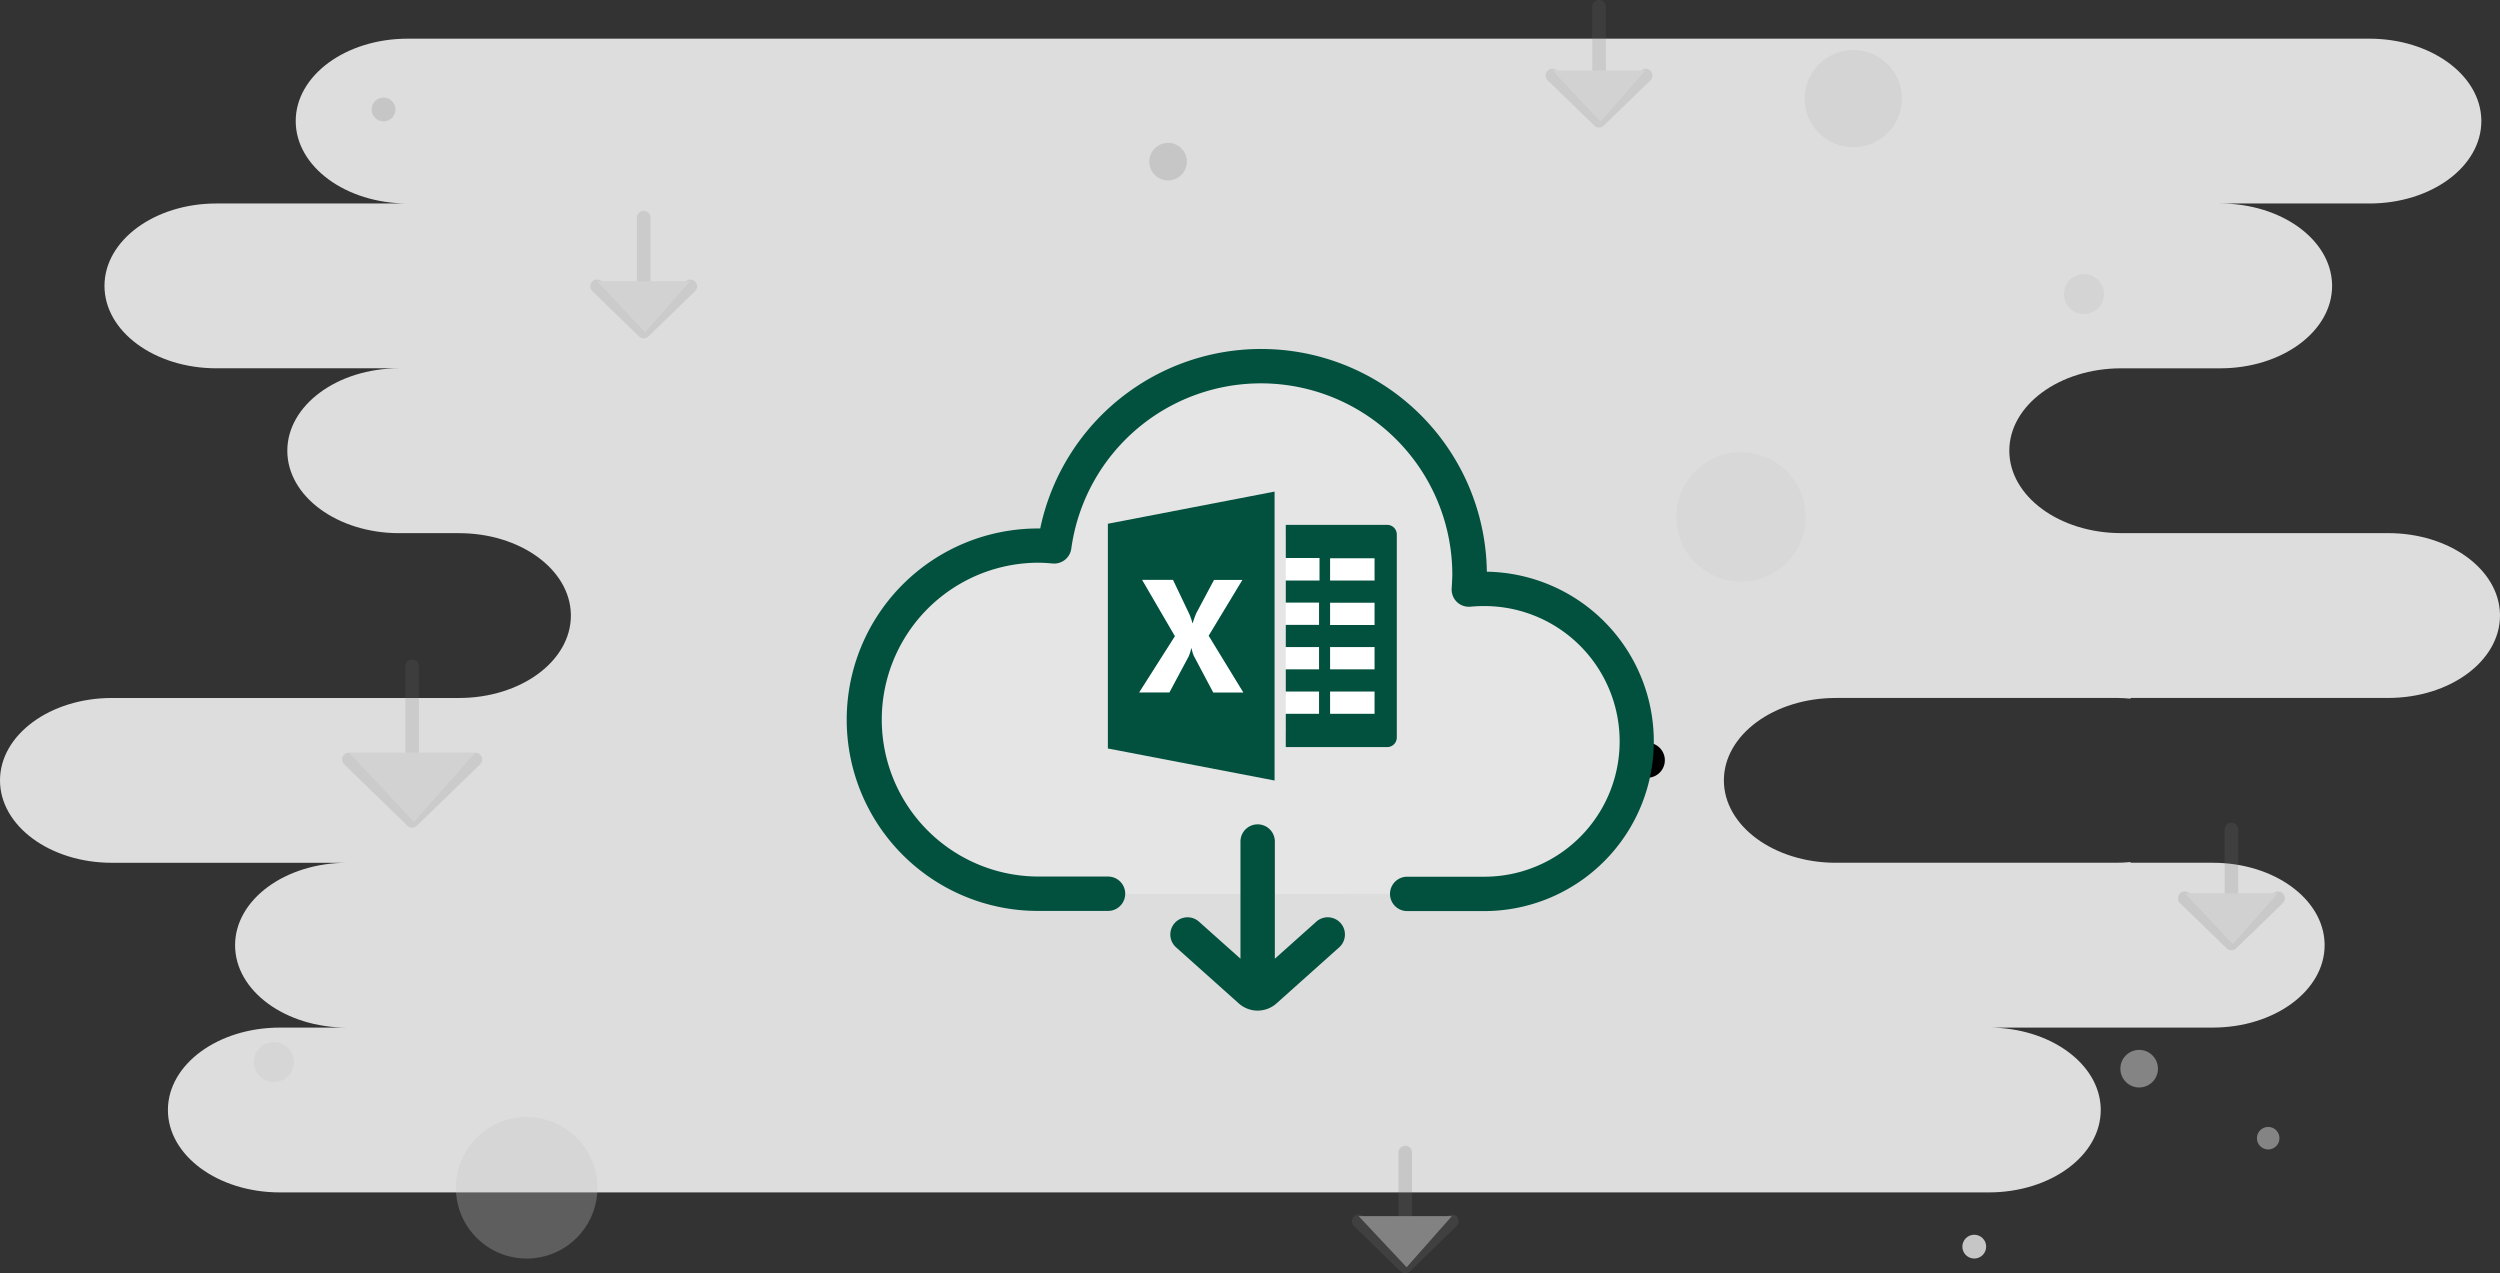 <svg xmlns="http://www.w3.org/2000/svg" width="554.228" height="282.268" viewBox="0 0 554.228 282.268">
    <rect x="0" y="0" width="554.228" height="282.268" fill="#333333" stroke="none"/>
    <defs>
        <linearGradient id="prefix__linear-gradient" x2="1" y1=".5" y2=".5" gradientUnits="objectBoundingBox">
            <stop offset="0" stop-color="#2dbaff"/>
            <stop offset="1" stop-color="#7b67ff"/>
        </linearGradient>
        <style>
            .prefix__cls-10{fill:#fff}.prefix__cls-12{fill-rule:evenodd}.prefix__cls-13,.prefix__cls-2,.prefix__cls-3,.prefix__cls-5{fill:#c6c6c6}.prefix__cls-3{opacity:.294}.prefix__cls-5{opacity:.382}.prefix__cls-12{stroke:#707070}.prefix__cls-9{fill:#01513e}.prefix__cls-12{fill:none;stroke-linecap:round;stroke-linejoin:round;stroke-width:3px;opacity:.376}.prefix__cls-14{opacity:.452}
        </style>
    </defs>
    <g id="prefix__Download" transform="translate(-616 -4404.285)">
        <path id="prefix__Combined-Shape" d="M525.271 6c13.529 0 24.529 7.963 24.815 17.871l.006.4c0 10.089-11.089 18.268-24.82 18.268H492.2c13.518 0 24.511 7.963 24.8 17.871l.006.4c0 10.089-11.108 18.268-24.8 18.268h-21.96c-13.679 0-24.8 8.179-24.8 18.268s11.1 18.268 24.8 18.268h59.181c13.516 0 24.507 7.963 24.794 17.871l.006.4c0 10.089-11.109 18.268-24.8 18.268h-57.093v.162q-1.364-.134-2.772-.157H406.987c-13.7 0-24.818 8.179-24.818 18.268s11.112 18.268 24.818 18.268h62.036q1.684 0 3.311-.161v.16h18.215c13.517 0 24.507 7.963 24.794 17.871l.006.4c0 10.089-11.109 18.268-24.8 18.268h-49.644c13.523 0 24.518 7.963 24.806 17.871l.006.4c0 10.089-11.1 18.268-24.811 18.268H62.035c-13.7 0-24.811-8.177-24.811-18.268s11.1-18.268 24.811-18.268h14.879c-13.7 0-24.8-8.177-24.8-18.268s11.109-18.268 24.8-18.268H24.8c-13.7 0-24.8-8.177-24.8-18.268s11.109-18.268 24.8-18.268h76.961c13.7 0 24.8-8.179 24.8-18.268l-.006-.4c-.287-9.908-11.278-17.871-24.8-17.871h-13.26c-13.7 0-24.8-8.177-24.8-18.268s11.105-18.283 24.8-18.283H47.962c-13.7 0-24.8-8.177-24.8-18.268s11.109-18.268 24.8-18.268h42.414c-13.708 0-24.82-8.177-24.82-18.268S76.645 6 90.376 6z" transform="translate(616 4406.859)" style="opacity:.835;fill-rule:evenodd;fill:#fff"/>
        <circle id="prefix__Oval-11" cx="2.639" cy="2.639" r="2.639" class="prefix__cls-2" transform="translate(698.394 4425.915)"/>
        <circle id="prefix__Oval-11-2" cx="15.685" cy="15.685" r="15.685" class="prefix__cls-3" data-name="Oval-11" transform="translate(717.072 4651.924)"/>
        <circle id="prefix__Oval-11-3" cx="4.436" cy="4.436" r="4.436" class="prefix__cls-3" data-name="Oval-11" transform="translate(672.281 4635.305)"/>
        <circle id="prefix__Oval-11-4" cx="4.167" cy="4.167" r="4.167" class="prefix__cls-2" data-name="Oval-11" transform="translate(870.787 4435.953)"/>
        <circle id="prefix__Oval-11-5" cx="14.342" cy="14.342" r="14.342" data-name="Oval-11" transform="translate(987.612 4504.54)" style="opacity:.212;fill:#c6c6c6"/>
        <circle id="prefix__Oval-11-6" cx="2.639" cy="2.639" r="2.639" class="prefix__cls-2" data-name="Oval-11" transform="translate(1051.037 4678.015)"/>
        <circle id="prefix__Oval-11-7" cx="10.785" cy="10.785" r="10.785" class="prefix__cls-5" data-name="Oval-11" transform="translate(1016.067 4415.363)"/>
        <circle id="prefix__Oval-11-8" cx="4.436" cy="4.436" r="4.436" class="prefix__cls-5" data-name="Oval-11" transform="translate(1073.556 4465.031)"/>
        <g id="prefix__Group_630" data-name="Group 630" transform="translate(1086.066 4637.035)" style="opacity:.55">
            <circle id="prefix__Oval-11-9" cx="4.167" cy="4.167" r="4.167" class="prefix__cls-2" data-name="Oval-11"/>
            <circle id="prefix__Oval-11-10" cx="2.5" cy="2.5" r="2.5" class="prefix__cls-2" data-name="Oval-11" transform="translate(30.273 17.079)"/>
        </g>
        <circle id="prefix__Oval-11-11" cx="3.889" cy="3.889" r="3.889" data-name="Oval-11" transform="translate(977.304 4568.93)"/>
        <g id="prefix__download-01" transform="translate(803.673 4481.658)">
            <path id="prefix__Path_800" d="M131.446 174.185h17.1a33.809 33.809 0 1 0 0-67.618c-1.154 0-2.308.07-3.426.175.07-1.084.175-2.168.175-3.286a46.224 46.224 0 0 0-92.025-6.294c-1.189-.1-2.412-.175-3.671-.175a38.6 38.6 0 1 0 0 77.2h15.558" data-name="Path 800" transform="translate(-7.154 -53.389)" style="fill:#e5e5e5"/>
            <path id="prefix__Path_801" d="M141.948 95.667a50.039 50.039 0 0 0-99.014-9.58h-.489a42.392 42.392 0 1 0-.035 84.784h15.558a3.811 3.811 0 1 0 0-7.622H42.41a34.788 34.788 0 0 1 0-69.575c1.014 0 2.1.07 3.286.175a3.825 3.825 0 0 0 4.126-3.286 42.433 42.433 0 0 1 84.47 5.8c0 .839-.14 3.007-.14 3.007a3.849 3.849 0 0 0 1.154 3.007 3.889 3.889 0 0 0 3.042 1.049 29.516 29.516 0 0 1 3.042-.14 30 30 0 1 1 0 60h-17.1a3.811 3.811 0 0 0 0 7.622h17.1a37.622 37.622 0 0 0 .559-75.239z" class="prefix__cls-9" data-name="Path 801" transform="translate(0 -46.3)"/>
            <path id="prefix__Path_802" d="M237.7 369.272l-9.2 8.216v-25.977a3.811 3.811 0 1 0-7.622 0v25.977l-9.2-8.216a3.814 3.814 0 1 0-5.07 5.7l13.88 12.412a6.276 6.276 0 0 0 8.391 0l13.88-12.412a3.814 3.814 0 0 0-5.07-5.7z" class="prefix__cls-9" data-name="Path 802" transform="translate(-133.55 -242.323)"/>
            <g id="prefix__Group_625" data-name="Group 625" transform="translate(57.933 31.606)">
                <path id="prefix__Rectangle_781" d="M0 0H30.697V38.669H0z" class="prefix__cls-10" data-name="Rectangle 781" transform="translate(3.356 13.461)"/>
                <path id="prefix__Rectangle_782" d="M0 0H22.761V43.598H0z" class="prefix__cls-10" data-name="Rectangle 782" transform="translate(39.438 9.58)"/>
                <g id="prefix__Group_624" data-name="Group 624">
                    <path id="prefix__Path_803" d="M301.051 157.8H278.5v7.342h7.482v5H278.5v4.895h7.377v4.93H278.5v4.93h7.377v4.93H278.5v4.93h7.377v4.93H278.5v7.377h22.551a2.128 2.128 0 0 0 2.063-2.133v-44.963a2.136 2.136 0 0 0-2.063-2.168zm-2.867 41.885h-9.859v-4.93h9.859zm0-9.859h-9.859V184.9h9.859zm0-9.824h-9.859v-4.93h9.859zm0-9.859h-9.859v-4.93h9.859z" class="prefix__cls-9" data-name="Path 803" transform="translate(-239.062 -150.423)"/>
                    <path id="prefix__Path_804" d="M165.7 143.832v49.822l36.955 7.1V136.7zm23.355 37.41l-4.3-8.111a7.159 7.159 0 0 1-.489-1.678h-.07a13.191 13.191 0 0 1-.559 1.748l-4.3 8.041h-6.713l7.936-12.482-7.272-12.482h6.853l3.566 7.482a12.154 12.154 0 0 1 .734 2.1h.07a21.817 21.817 0 0 1 .769-2.168l3.951-7.412h6.293l-7.482 12.377 7.692 12.587z" class="prefix__cls-9" data-name="Path 804" transform="translate(-165.7 -136.7)"/>
                </g>
            </g>
        </g>
        <g id="prefix__Group_626" data-name="Group 626" transform="translate(917.196 4659.784)" style="opacity:.54">
            <path id="prefix__Stroke-9730-Copy-2" d="M15.245 0l10.024 10.337-10.024 10.338M0 10.337h25.269" class="prefix__cls-12" transform="rotate(90 10.338 10.338)"/>
            <path id="prefix__Path_807" d="M4869.629 4642.511h20.655l-10.025 11.327z" class="prefix__cls-13" data-name="Path 807" transform="translate(-4869.622 -4628.397)"/>
        </g>
        <g id="prefix__Group_632" class="prefix__cls-14" data-name="Group 632" transform="translate(693.345 4551.978)">
            <path id="prefix__Stroke-9730-Copy-2-2" d="M20.681 0l13.6 14.023-13.6 14.023M0 14.023h34.279" class="prefix__cls-12" data-name="Stroke-9730-Copy-2" transform="rotate(90 14.023 14.023)"/>
            <path id="prefix__Path_807-2" d="M4869.629 4642.511h28.021l-13.6 15.367z" class="prefix__cls-13" data-name="Path 807" transform="translate(-4869.619 -4623.366)"/>
        </g>
        <g id="prefix__Group_627" class="prefix__cls-14" data-name="Group 627" transform="translate(960.157 4405.785)">
            <path id="prefix__Stroke-9730-Copy-2-3" d="M15.245 0l10.024 10.337-10.024 10.338M0 10.337h25.269" class="prefix__cls-12" data-name="Stroke-9730-Copy-2" transform="rotate(90 10.338 10.338)"/>
            <path id="prefix__Path_807-3" d="M4869.629 4642.511h20.655l-10.025 11.327z" class="prefix__cls-13" data-name="Path 807" transform="translate(-4869.622 -4628.397)"/>
        </g>
        <g id="prefix__Group_628" class="prefix__cls-14" data-name="Group 628" transform="translate(748.365 4452.515)">
            <path id="prefix__Stroke-9730-Copy-2-4" d="M15.245 0l10.024 10.337-10.024 10.338M0 10.337h25.269" class="prefix__cls-12" data-name="Stroke-9730-Copy-2" transform="rotate(90 10.338 10.338)"/>
            <path id="prefix__Path_807-4" d="M4869.629 4642.511h20.655l-10.025 11.327z" class="prefix__cls-13" data-name="Path 807" transform="translate(-4869.622 -4628.397)"/>
        </g>
        <g id="prefix__Group_631" data-name="Group 631" transform="translate(1100.347 4588.182)" style="opacity:.512">
            <path id="prefix__Stroke-9730-Copy-2-5" d="M15.245 0l10.024 10.337-10.024 10.338M0 10.337h25.269" class="prefix__cls-12" data-name="Stroke-9730-Copy-2" transform="rotate(90 10.338 10.338)"/>
            <path id="prefix__Path_807-5" d="M4869.629 4642.511h20.655l-10.025 11.327z" class="prefix__cls-13" data-name="Path 807" transform="translate(-4869.622 -4628.397)"/>
        </g>
    </g>
</svg>
